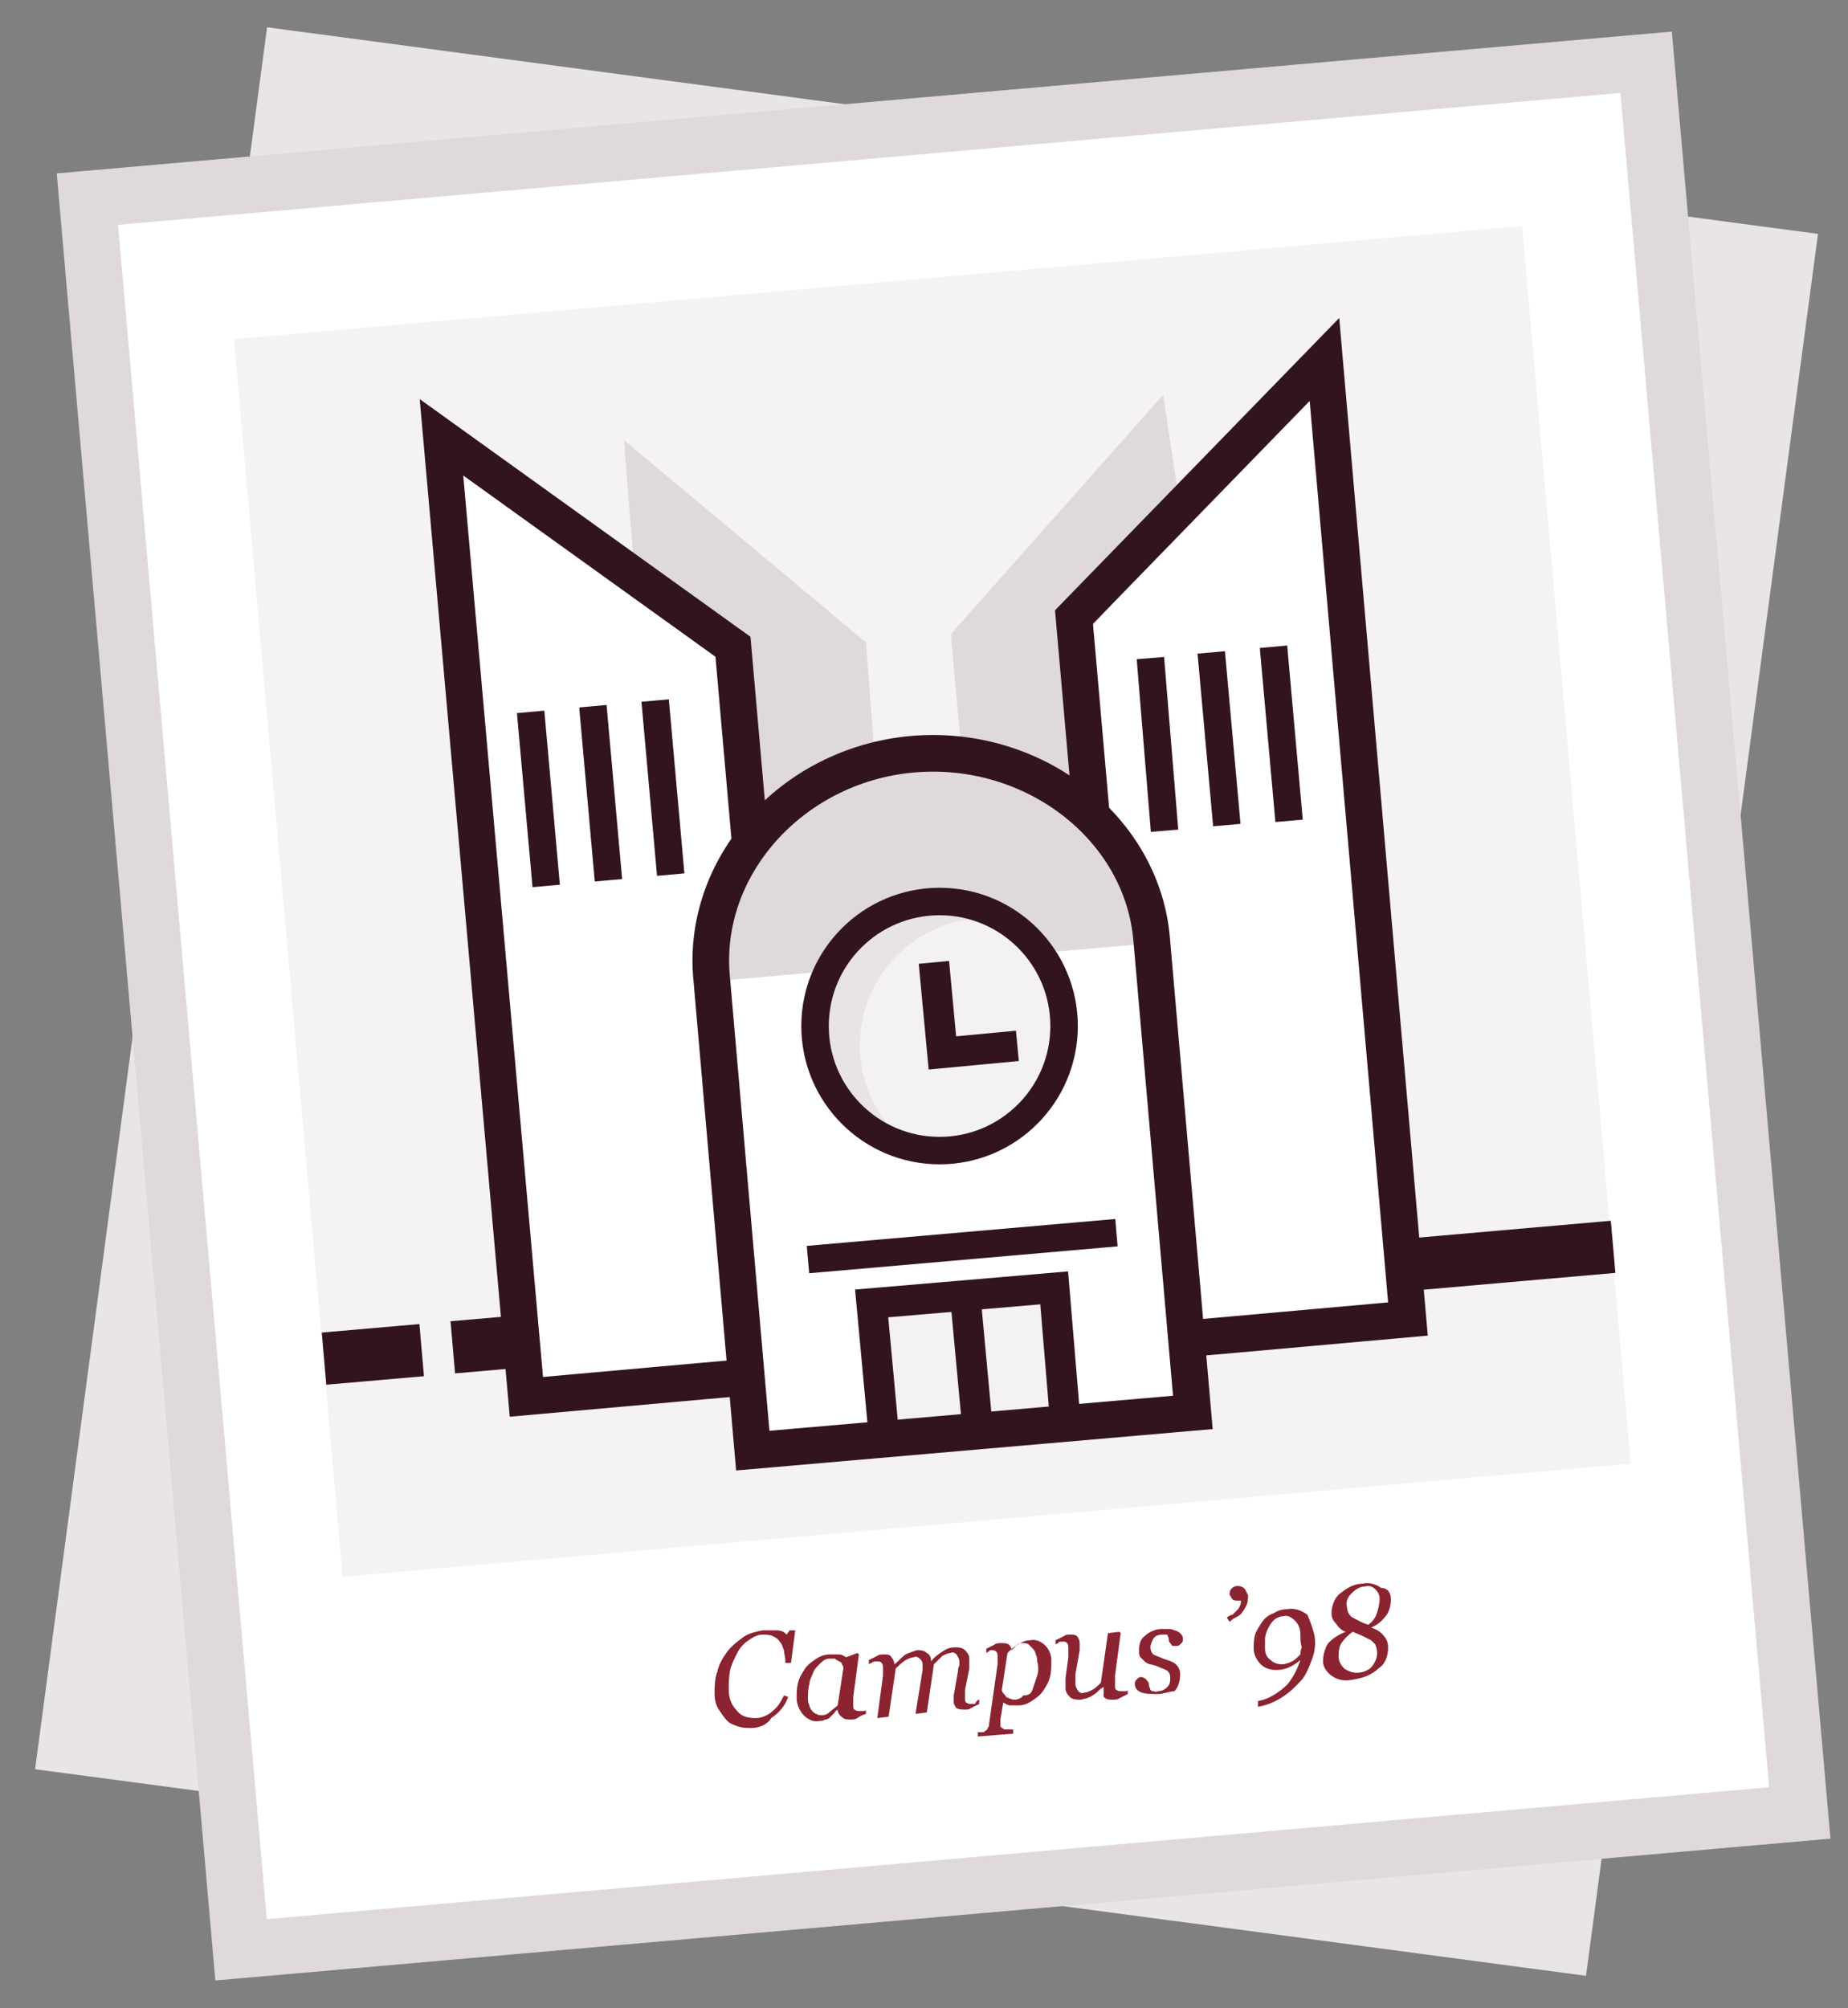 <?xml version="1.0" encoding="utf-8"?>
<!-- Generator: Adobe Illustrator 24.1.1, SVG Export Plug-In . SVG Version: 6.00 Build 0)  -->
<svg version="1.1" id="Layer_1" xmlns="http://www.w3.org/2000/svg" xmlns:xlink="http://www.w3.org/1999/xlink" x="0px" y="0px"
	 viewBox="0 0 130.6 141.9" style="enable-background:new 0 0 130.6 141.9;" xml:space="preserve">
<rect x="0" y="0" width="130.6" height="141.9" fill="#808080" stroke="none"/>
<style type="text/css">
	.st0{fill:#E9E5E5;}
	.st1{fill:#FFFFFF;}
	.st2{fill:#F4F2F2;}
	.st3{fill:#DFD9DA;}
	.st4{fill:none;stroke:#32151C;stroke-width:1.942;stroke-miterlimit:10;}
	.st5{fill:none;stroke:#32151C;stroke-width:2.589;stroke-miterlimit:10;}
	.st6{fill:none;stroke:#32151C;stroke-width:3.698;stroke-miterlimit:10;}
	.st7{fill:none;}
	.st8{fill:#F3F1F1;}
	.st9{fill:none;stroke:#32151C;stroke-width:2.152;stroke-miterlimit:10;}
	.st10{fill:#E8E4E3;}
	.st11{fill:none;stroke:#DFD9DA;stroke-width:4;stroke-miterlimit:10;}
	.st12{fill:#8B2331;}
</style>
<g>
	
		<rect x="3.3" y="15.4" transform="matrix(0.132 -0.991 0.991 0.132 -13.217 126.248)" class="st0" width="124.2" height="110.6"/>
	
		<rect x="11.3" y="9.5" transform="matrix(0.996 -8.743619e-02 8.743619e-02 0.996 -6.01 6.101)" class="st1" width="110.6" height="124.2"/>
	
		<rect x="20.2" y="19.8" transform="matrix(0.996 -8.743619e-02 8.743619e-02 0.996 -5.315 6.009)" class="st2" width="91.4" height="87.8"/>
	<polyline class="st3" points="68.2,55.8 73.5,54.3 80.3,58.4 78.9,43 83.9,37.1 83.6,37.2 82.2,27.9 67.2,44.8 68.2,55.9 	"/>
	<polygon class="st1" points="98.8,94.2 93.3,26 76.8,44.7 77.2,60.2 79.9,63.8 82.9,89.9 83.7,96 	"/>
	<line class="st4" x1="82.3" y1="58.7" x2="81.3" y2="46.5"/>
	<line class="st4" x1="86.7" y1="58.3" x2="85.6" y2="46.1"/>
	<line class="st4" x1="91.1" y1="58" x2="90" y2="45.7"/>
	<polygon class="st5" points="80.4,94.9 87.2,94.3 99.5,93.2 93.6,25.4 75.9,43.6 	"/>
	<polygon class="st3" points="62,55.9 61.2,45.4 44.1,31.1 44.8,40 51.9,45.4 53.4,61 57.3,56.9 	"/>
	<line class="st6" x1="36.6" y1="94.8" x2="32" y2="95.2"/>
	<line class="st6" x1="29.8" y1="95.4" x2="22.9" y2="96"/>
	<polygon class="st1" points="38.1,98.7 31.7,30.5 51.2,46.1 53.4,61.4 51.4,65.4 53,91.7 53.3,97.8 	"/>
	<line class="st4" x1="38.6" y1="62.6" x2="37.5" y2="50.3"/>
	<line class="st4" x1="43" y1="62.2" x2="41.9" y2="49.9"/>
	<line class="st4" x1="47.4" y1="61.8" x2="46.3" y2="49.5"/>
	<polygon class="st5" points="56.3,97 49.5,97.6 37.2,98.7 31.2,30.9 51.8,45.7 	"/>
	<path class="st7" d="M62.6,80.7c-4.7-2.5-6.5-8.4-3.9-13.1c2.5-4.7,8.4-6.5,13.1-3.9c0,0,0,0,0,0"/>
	
		<rect x="62.6" y="91.1" transform="matrix(0.996 -8.743619e-02 8.743619e-02 0.996 -8.152 6.391)" class="st1" width="12.5" height="10.3"/>
	<path class="st1" d="M84.4,99.8l-31.1,2.7l-2.9-33.3c-0.8-7.9,5.6-15.1,14.1-15.9c8.6-0.8,16.4,5.2,17,13.2L84.4,99.8z"/>
	<line class="st4" x1="78.9" y1="87.1" x2="57.1" y2="89"/>
	<polygon class="st8" points="75.6,100.8 62.8,102.3 61.9,92.4 74.6,91.3 	"/>
	<polyline class="st9" points="62.5,101.8 61.6,92.1 74.5,91 75.3,100.6 	"/>
	<line class="st9" x1="69.1" y1="101.1" x2="68.2" y2="91.4"/>
	<path class="st3" d="M82,66.6C80.3,57,73.3,53.3,65.2,54s-14.4,5.6-14.4,15.3L82,66.6z"/>
	<path class="st5" d="M84.3,99.8l-31.1,2.7l-2.9-33.3c-0.8-7.9,5.6-15.1,14.1-15.9c8.6-0.8,16.4,5.2,17,13.2L84.3,99.8z"/>
	<circle class="st1" cx="66.2" cy="71.8" r="8.8"/>
	<circle class="st8" cx="66" cy="72.7" r="9"/>
	<path class="st10" d="M60.8,74.6c-0.4-4.9,3.2-9.2,8.1-9.7c1.2-0.1,2.4,0,3.5,0.4c-3.8-3.1-9.4-2.5-12.5,1.3s-2.5,9.4,1.3,12.5
		c0.8,0.7,1.8,1.2,2.8,1.5C62.2,79.3,61,77.1,60.8,74.6z"/>
	<polyline class="st9" points="71.9,73.9 66.6,74.4 66,68 	"/>
	<circle class="st4" cx="66.4" cy="72.5" r="8.8"/>
	<line class="st6" x1="100.3" y1="89.3" x2="114" y2="88.1"/>
	
		<rect x="11.4" y="9" transform="matrix(0.996 -8.743619e-02 8.743619e-02 0.996 -5.965 6.102)" class="st11" width="110.6" height="124.2"/>
	<path class="st12" d="M53.1,122.1c-0.3,0-0.6,0-0.9-0.1c-0.3-0.1-0.6-0.2-0.8-0.4c-0.2-0.2-0.4-0.5-0.6-0.8
		c-0.2-0.3-0.3-0.7-0.3-1.1c0-0.5,0-1.1,0.2-1.6c0.1-0.5,0.4-1,0.7-1.4c0.3-0.4,0.7-0.7,1.1-1c0.4-0.3,0.9-0.4,1.4-0.5
		c0.3,0,0.7,0,1,0c0.3,0,0.5,0.1,0.7,0.3l0.2-0.3l0.4,0l-0.3,2.3l-0.4,0l0-0.2c0-0.2-0.1-0.5-0.1-0.7c-0.1-0.2-0.1-0.4-0.3-0.6
		c-0.1-0.2-0.3-0.3-0.5-0.4c-0.2-0.1-0.5-0.1-0.7-0.1c-0.4,0-0.7,0.2-1,0.4c-0.3,0.2-0.6,0.5-0.8,0.9c-0.2,0.4-0.4,0.8-0.5,1.2
		c-0.1,0.5-0.1,1-0.1,1.4c0,0.6,0.2,1.1,0.6,1.5c0.3,0.4,0.8,0.5,1.3,0.5c0.4,0,0.9-0.2,1.2-0.5c0.4-0.3,0.6-0.7,0.8-1.1l0.3,0.1
		c-0.2,0.6-0.6,1.1-1.2,1.5C54.2,121.9,53.6,122.1,53.1,122.1z"/>
	<path class="st12" d="M59.2,120.8L59.2,120.8c-0.1,0.1-0.2,0.1-0.2,0.2c-0.1,0.1-0.2,0.2-0.3,0.3c-0.1,0.1-0.2,0.2-0.4,0.2
		c-0.1,0.1-0.3,0.1-0.4,0.1c-0.4,0.1-0.8-0.1-1.1-0.4c-0.3-0.3-0.5-0.8-0.5-1.2c0-0.4,0-0.7,0.1-1.1c0.1-0.4,0.3-0.7,0.5-1
		c0.2-0.3,0.5-0.5,0.8-0.7c0.3-0.2,0.6-0.3,1-0.3c0.2,0,0.4,0,0.6,0c0.2,0,0.3,0.1,0.5,0.2l0.8-0.3l0.1,0.1l-0.4,3
		c0,0.1,0,0.2,0,0.3c0,0.1,0,0.2,0,0.3c0,0.1,0,0.3,0.1,0.3c0.1,0.1,0.2,0.1,0.4,0.1c0.1,0,0.2,0,0.2,0c0.1,0,0.2,0,0.2-0.1l0,0.3
		c-0.3,0.1-0.5,0.2-0.6,0.3c-0.2,0.1-0.3,0.1-0.5,0.1c-0.2,0-0.4,0-0.5-0.1C59.3,121.2,59.2,121,59.2,120.8z M59.6,117.9
		c0-0.1,0-0.2-0.1-0.3c0-0.1-0.1-0.2-0.2-0.2c-0.1-0.1-0.2-0.1-0.3-0.2c-0.1,0-0.3,0-0.4,0c-0.2,0-0.4,0.1-0.6,0.3
		c-0.2,0.2-0.4,0.4-0.5,0.6c-0.1,0.3-0.3,0.6-0.3,0.9c-0.1,0.3-0.1,0.7-0.1,1c0,0.2,0,0.3,0.1,0.5c0,0.1,0.1,0.3,0.2,0.4
		c0.1,0.1,0.2,0.2,0.3,0.2c0.1,0.1,0.3,0.1,0.4,0.1c0.2,0,0.4-0.1,0.5-0.2c0.2-0.2,0.4-0.3,0.6-0.5L59.6,117.9z"/>
	<path class="st12" d="M69.2,120.1l0,0.3c-0.2,0.1-0.4,0.2-0.6,0.3c-0.1,0.1-0.3,0.1-0.4,0.1c-0.2,0-0.4,0-0.6-0.1
		c-0.1-0.1-0.2-0.3-0.2-0.4c0-0.1,0-0.1,0-0.2c0-0.1,0-0.2,0-0.3l0.3-1.7c0-0.1,0-0.3,0.1-0.4c0-0.1,0-0.2,0-0.3
		c0-0.2-0.1-0.3-0.2-0.5c-0.1-0.1-0.3-0.2-0.4-0.1c-0.2,0-0.4,0.1-0.6,0.2c-0.2,0.2-0.4,0.4-0.6,0.6l-0.5,3.4l-0.8,0.1l0.5-3.1
		c0-0.1,0-0.1,0-0.2c0-0.1,0-0.1,0-0.2c0-0.2-0.1-0.3-0.2-0.4c-0.1-0.1-0.3-0.2-0.4-0.1c-0.2,0-0.4,0.1-0.6,0.2
		c-0.3,0.2-0.5,0.4-0.7,0.6l-0.5,3.4l-0.8,0.1l0.4-3c0-0.1,0-0.2,0-0.3c0-0.1,0-0.2,0-0.3c0-0.2-0.1-0.4-0.3-0.4c-0.1,0-0.1,0-0.2,0
		c-0.1,0-0.2,0-0.3,0.1c-0.1,0-0.2,0.1-0.2,0.1l0-0.3c0.2-0.1,0.4-0.2,0.6-0.3c0.1-0.1,0.3-0.1,0.5-0.1c0.2,0,0.4,0,0.5,0.2
		c0.1,0.1,0.2,0.3,0.2,0.5l0,0c0.3-0.2,0.5-0.5,0.8-0.7c0.2-0.1,0.5-0.2,0.8-0.3c0.2,0,0.5,0,0.7,0.2c0.2,0.1,0.3,0.3,0.3,0.6l0,0
		c0.2-0.3,0.5-0.5,0.8-0.7c0.3-0.2,0.5-0.3,0.9-0.3c0.2,0,0.5,0,0.7,0.2c0.2,0.2,0.3,0.4,0.3,0.6c0,0.1,0,0.2,0,0.3
		c0,0.1,0,0.3,0,0.4l-0.3,1.5c0,0.1,0,0.2,0,0.3c0,0.1,0,0.2,0,0.3c0,0.1,0,0.3,0.1,0.3c0.1,0.1,0.2,0.1,0.4,0.1c0.1,0,0.2,0,0.2,0
		C69,120.2,69.1,120.1,69.2,120.1z"/>
	<path class="st12" d="M74.3,117.3c0,0.4,0,0.8-0.1,1.2c-0.1,0.4-0.3,0.7-0.5,1c-0.2,0.3-0.5,0.5-0.8,0.7c-0.3,0.2-0.6,0.3-0.9,0.3
		c-0.2,0-0.4,0-0.6,0c-0.2,0-0.3-0.1-0.5-0.2l-0.2,1.2c0,0.1,0,0.1,0,0.2c0,0.1,0,0.1,0,0.2c0,0.1,0,0.1,0.1,0.2
		c0.1,0,0.1,0.1,0.2,0.1c0.1,0,0.2,0,0.3,0c0.1,0,0.2,0,0.3,0l0,0.3l-2.5,0.2l0-0.3c0.1,0,0.2,0,0.3,0c0.1,0,0.2,0,0.2-0.1
		c0.1,0,0.2-0.1,0.2-0.2c0.1-0.1,0.1-0.2,0.1-0.3l0.6-4.2c0-0.1,0-0.2,0-0.3c0-0.1,0-0.2,0-0.3c0-0.1,0-0.2-0.1-0.3
		c-0.1-0.1-0.2-0.1-0.3-0.1c-0.1,0-0.2,0-0.2,0.1c-0.1,0-0.2,0.1-0.2,0.1l0-0.3c0.2-0.1,0.4-0.2,0.6-0.3c0.1-0.1,0.3-0.1,0.5-0.1
		c0.2,0,0.3,0,0.5,0.1c0.1,0.1,0.2,0.3,0.2,0.4l0,0c0.2-0.2,0.4-0.4,0.6-0.5c0.2-0.1,0.4-0.2,0.7-0.2c0.4-0.1,0.8,0.1,1.1,0.4
		C74.1,116.5,74.3,116.9,74.3,117.3z M73,119.3c0.1-0.3,0.2-0.6,0.3-0.9c0.1-0.3,0.1-0.7,0-1c0-0.2,0-0.3-0.1-0.5
		c0-0.1-0.1-0.3-0.2-0.4c-0.1-0.1-0.2-0.2-0.3-0.3c-0.1-0.1-0.3-0.1-0.5-0.1c-0.2,0-0.3,0.1-0.4,0.2c-0.2,0.1-0.4,0.3-0.6,0.5
		l-0.4,2.6c0,0.2,0.2,0.3,0.3,0.5c0.2,0.1,0.4,0.2,0.6,0.2c0.2,0,0.5-0.1,0.6-0.3C72.8,119.8,72.9,119.6,73,119.3z"/>
	<path class="st12" d="M78,119.2L78,119.2c-0.2,0.1-0.3,0.2-0.4,0.3c-0.1,0.1-0.2,0.2-0.4,0.3c-0.1,0.1-0.2,0.1-0.4,0.2
		c-0.1,0-0.3,0.1-0.5,0.1c-0.2,0-0.5,0-0.7-0.2c-0.2-0.2-0.3-0.4-0.3-0.6c0-0.1,0-0.2,0-0.3c0-0.1,0-0.2,0-0.4l0.2-1.5
		c0-0.1,0-0.3,0-0.4c0-0.1,0-0.2,0-0.3c0-0.2-0.1-0.4-0.3-0.4c-0.1,0-0.1,0-0.2,0c-0.1,0-0.2,0-0.2,0.1c-0.1,0-0.2,0.1-0.2,0.1
		l0-0.3c0.2-0.1,0.4-0.2,0.6-0.3c0.1-0.1,0.3-0.1,0.4-0.1c0.2,0,0.4,0,0.5,0.1c0.1,0.1,0.2,0.3,0.2,0.5c0,0.1,0,0.1,0,0.2
		c0,0.1,0,0.2,0,0.3l-0.3,1.7c0,0.1,0,0.2,0,0.4c0,0.1,0,0.2,0,0.3c0,0.2,0.1,0.3,0.2,0.5c0.1,0.1,0.3,0.2,0.4,0.1
		c0.2,0,0.4-0.1,0.6-0.2c0.2-0.1,0.4-0.3,0.6-0.5l0.5-3.5l0.8-0.1l0.1,0.1l-0.4,3c0,0.1,0,0.3,0,0.4c0,0.1,0,0.2,0,0.3
		c0,0.1,0,0.3,0.1,0.3c0.1,0.1,0.2,0.1,0.4,0.1c0.1,0,0.2,0,0.2,0c0.1,0,0.2,0,0.2-0.1l0,0.3c-0.2,0.1-0.4,0.2-0.6,0.3
		c-0.1,0.1-0.3,0.1-0.5,0.1c-0.2,0-0.4,0-0.6-0.2C78,119.6,78,119.4,78,119.2z"/>
	<path class="st12" d="M81.8,119.7c-0.4,0-0.8,0-1.1-0.1c-0.3-0.1-0.5-0.3-0.5-0.6c0-0.1,0-0.2,0.1-0.3c0.1-0.1,0.2-0.2,0.3-0.2
		c0.1,0,0.2,0,0.3,0.1c0.1,0,0.1,0.1,0.2,0.2c0.1,0.1,0.1,0.2,0.1,0.3c0,0.1,0.1,0.2,0.1,0.3c0.1,0.1,0.1,0.1,0.2,0.1
		c0.1,0,0.2,0.1,0.3,0c0.3,0,0.5-0.1,0.7-0.3c0.2-0.2,0.2-0.4,0.2-0.7c0-0.2-0.1-0.4-0.3-0.5c-0.2-0.1-0.5-0.2-0.7-0.3
		c-0.1,0-0.3-0.1-0.4-0.1c-0.1,0-0.3-0.1-0.4-0.2c-0.1-0.1-0.2-0.2-0.3-0.3c-0.1-0.1-0.1-0.3-0.1-0.5c0-0.4,0.1-0.8,0.4-1
		c0.3-0.3,0.8-0.5,1.2-0.5c0.1,0,0.2,0,0.4,0c0.2,0,0.3,0,0.5,0.1c0.1,0,0.3,0.1,0.4,0.2c0.1,0.1,0.2,0.2,0.2,0.4
		c0,0.1,0,0.2-0.1,0.3c-0.1,0.1-0.2,0.2-0.3,0.2c-0.1,0-0.2,0-0.3,0c-0.1,0-0.1-0.1-0.2-0.2c-0.1-0.1-0.1-0.2-0.1-0.3
		c0-0.1-0.1-0.2-0.1-0.3c-0.1,0-0.1,0-0.2,0c-0.1,0-0.1,0-0.2,0c-0.2,0-0.5,0.1-0.6,0.3c-0.1,0.2-0.2,0.4-0.2,0.6
		c0,0.2,0.1,0.4,0.2,0.5c0.2,0.1,0.5,0.2,0.7,0.3c0.3,0.1,0.7,0.2,0.9,0.4c0.2,0.2,0.3,0.4,0.3,0.7c0,0.4-0.1,0.9-0.4,1.2
		C82.7,119.5,82.2,119.7,81.8,119.7z"/>
	<path class="st12" d="M88.2,112.7c0,0.2,0,0.5-0.1,0.7c-0.1,0.2-0.2,0.4-0.3,0.5c-0.1,0.2-0.3,0.3-0.5,0.4
		c-0.2,0.1-0.3,0.2-0.4,0.3l-0.2-0.3c0.1-0.1,0.3-0.2,0.4-0.2c0.1-0.1,0.2-0.2,0.3-0.3c0.1-0.1,0.2-0.2,0.2-0.3
		c0.1-0.1,0.1-0.3,0.1-0.4l-0.2,0c-0.1,0-0.3,0-0.4-0.1c-0.1-0.1-0.1-0.2-0.2-0.3c0-0.2,0-0.3,0.1-0.4c0.2-0.3,0.6-0.3,0.9-0.1
		C88.1,112.4,88.1,112.6,88.2,112.7z"/>
	<path class="st12" d="M92.9,115.6c0.1,0.6,0,1.2-0.2,1.7c-0.2,0.5-0.4,1.1-0.8,1.5c-0.8,0.9-1.8,1.6-3,1.8l0-0.4l0.4-0.1
		c0.6-0.2,1.2-0.6,1.7-1.1c0.4-0.5,0.7-1.1,0.9-1.7c-0.5,0.4-1,0.7-1.7,0.7c-0.4,0-0.8-0.1-1.1-0.4c-0.3-0.3-0.5-0.7-0.5-1.1
		c0-0.3,0-0.7,0.1-1c0.1-0.3,0.3-0.6,0.5-0.9c0.2-0.3,0.5-0.5,0.8-0.6c0.3-0.2,0.6-0.3,1-0.3c0.5-0.1,1,0.1,1.4,0.4
		C92.6,114.6,92.8,115.1,92.9,115.6z M91.9,115.5c0-0.4-0.1-0.7-0.4-1c-0.2-0.2-0.5-0.4-0.8-0.3c-0.2,0-0.5,0.1-0.7,0.3
		c-0.2,0.2-0.3,0.4-0.4,0.6c-0.1,0.2-0.2,0.5-0.2,0.7c0,0.2,0,0.5,0,0.7c0,0.3,0.1,0.6,0.4,0.8c0.2,0.2,0.5,0.3,0.8,0.3
		c0.2,0,0.5-0.1,0.7-0.2c0.2-0.1,0.4-0.3,0.6-0.5c0-0.1,0-0.3,0.1-0.5C91.9,116.1,91.9,115.8,91.9,115.5L91.9,115.5z"/>
	<path class="st12" d="M98.3,113c0,0.4-0.1,0.8-0.3,1.1c-0.3,0.4-0.6,0.7-1.1,0.9c0.3,0.1,0.7,0.3,0.9,0.6c0.2,0.2,0.3,0.5,0.3,0.8
		c0,0.6-0.2,1.2-0.7,1.5c-0.5,0.5-1.2,0.7-1.9,0.8c-0.5,0.1-1,0-1.4-0.3c-0.3-0.2-0.6-0.6-0.6-1c0-0.4,0.1-0.8,0.3-1.2
		c0.3-0.4,0.8-0.7,1.3-0.9c-0.3-0.1-0.5-0.3-0.7-0.6c-0.2-0.2-0.3-0.4-0.3-0.7c0-0.5,0.2-1.1,0.6-1.4c0.5-0.4,1-0.7,1.6-0.7
		c0.4-0.1,0.9,0,1.3,0.3C98.1,112.2,98.3,112.6,98.3,113z M97.3,116.6c0-0.2-0.1-0.3-0.1-0.4c-0.1-0.1-0.2-0.2-0.3-0.3
		c-0.2-0.1-0.4-0.2-0.6-0.3c-0.2-0.1-0.5-0.2-0.7-0.3c-0.3,0.2-0.6,0.5-0.8,0.8c-0.2,0.3-0.2,0.7-0.2,1c0,0.3,0.2,0.6,0.4,0.8
		c0.3,0.2,0.6,0.3,0.9,0.3c0.4,0,0.9-0.2,1.1-0.5C97.2,117.4,97.4,117,97.3,116.6L97.3,116.6z M97.5,113c0-0.3-0.1-0.5-0.3-0.7
		c-0.2-0.2-0.5-0.3-0.7-0.2c-0.4,0-0.7,0.2-1,0.5c-0.3,0.3-0.4,0.6-0.3,1c0,0.3,0.2,0.6,0.4,0.7c0.4,0.2,0.7,0.4,1.1,0.5
		c0.3-0.2,0.5-0.5,0.6-0.8C97.4,113.7,97.5,113.3,97.5,113L97.5,113z"/>
</g>
</svg>

